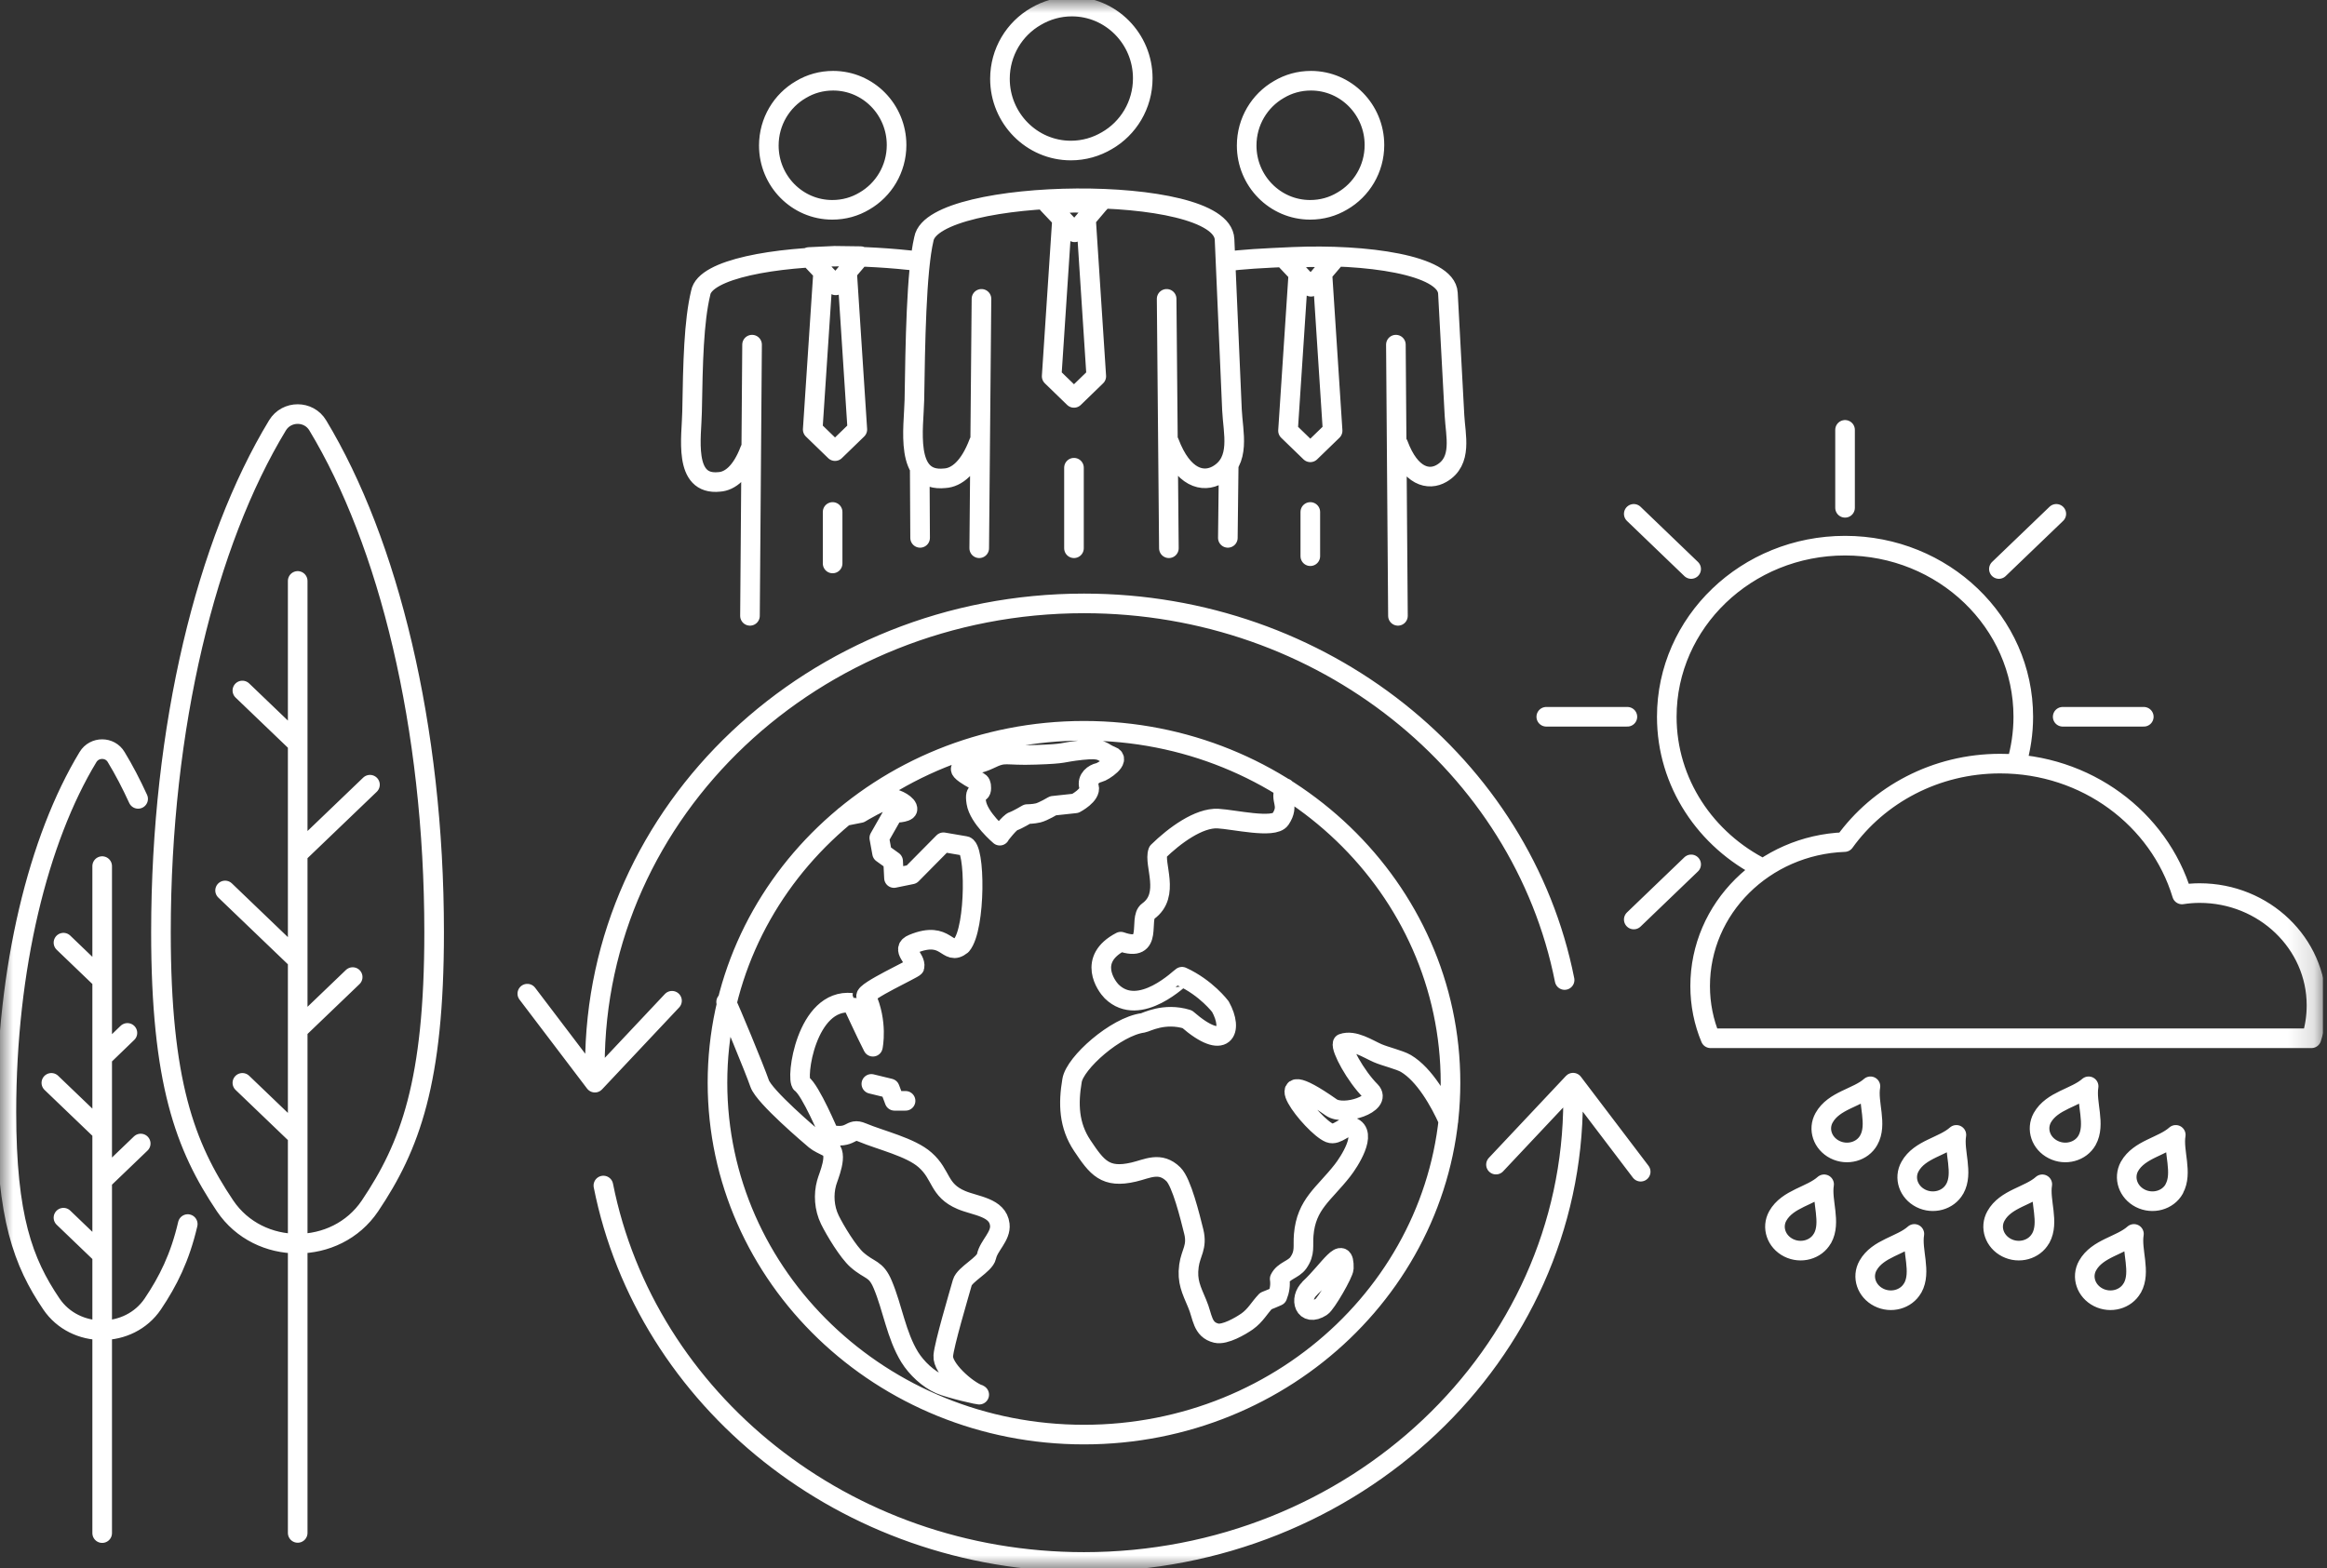 <svg width="89" height="60" viewBox="0 0 89 60" fill="none" xmlns="http://www.w3.org/2000/svg">
<rect x="0" y="0" width="89" height="60" fill="#333333" stroke="none"/>
<g clip-path="url(#clip0_21390_39504)">
<mask id="mask0_21390_39504" style="mask-type:luminance" maskUnits="userSpaceOnUse" x="0" y="0" width="89" height="60">
<path d="M88.85 0H0V60H88.85V0Z" fill="white"/>
</mask>
<g mask="url(#mask0_21390_39504)">
<path d="M22.753 40.765C22.753 30.998 31.131 23.084 41.459 23.084C50.604 23.084 58.215 29.292 59.841 37.492M25.702 38.285L22.753 41.419L20.168 38.014M60.165 42.074C60.165 51.84 51.788 59.755 41.459 59.755C32.314 59.755 24.703 53.546 23.077 45.354M57.216 44.554L60.165 41.419L62.751 44.825M50.115 19.586V21.278M31.845 19.586V21.556M41.076 17.893V20.974M31.481 10.414L31.084 16.431L31.937 17.258L32.79 16.431L32.4 10.428M49.658 10.461L49.262 16.478L50.115 17.304L50.968 16.478L50.578 10.474M40.619 8.378L40.223 14.395L41.076 15.222L41.929 14.395L41.538 8.391M46.994 17.774L46.961 20.577M53.48 17C53.943 18.243 54.644 18.395 55.133 18.111C55.947 17.642 55.669 16.663 55.629 15.889L55.378 11.214C55.319 10.13 52.237 9.707 49.453 9.826C48.29 9.879 47.476 9.918 46.875 10.011M53.467 23.56L53.388 13.185M28.764 13.185L28.684 23.56M35.197 10.004C34.1 9.859 32.83 9.806 32.255 9.813C29.663 9.826 26.958 10.289 26.8 11.201C26.535 12.305 26.502 13.853 26.469 15.757C26.456 16.683 26.112 18.587 27.514 18.435C27.917 18.409 28.36 18.071 28.684 17.205M35.191 20.577L35.177 17.992M37.538 11.433L37.452 20.974M44.719 16.921C45.241 18.303 46.015 18.481 46.57 18.164C47.476 17.642 47.159 16.55 47.119 15.684L46.835 9.158C46.742 6.983 35.693 7.148 35.336 9.138C35.045 10.368 35.005 13.185 34.972 15.307C34.953 16.346 34.576 18.462 36.136 18.296C36.586 18.27 37.075 17.893 37.439 16.921M44.706 20.974L44.62 11.433M78.891 27.421H81.993M76.451 21.768L78.647 19.658M70.567 19.427V16.445M64.681 21.768L62.486 19.658M62.242 27.421H59.14M64.681 33.068L62.486 35.177M67.432 33.233C65.244 32.142 63.749 29.947 63.749 27.421C63.749 23.804 66.804 20.875 70.567 20.875C74.329 20.875 77.384 23.804 77.384 27.421C77.384 28.043 77.291 28.644 77.126 29.213M3.901 37.478L2.427 36.063M3.901 47.999L2.427 46.584M3.901 43.284L1.964 41.426M3.908 45.162L5.382 43.747M3.908 40.447L4.873 39.515M3.908 33.134V58.651M7.181 46.828C6.883 48.111 6.427 49.017 5.845 49.883C4.939 51.225 2.87 51.225 1.964 49.883C0.886 48.29 0.245 46.564 0.245 42.55C0.245 37.016 1.468 32.096 3.366 28.962C3.61 28.558 4.205 28.558 4.443 28.962C4.741 29.451 5.019 29.987 5.283 30.562M11.373 28.433L9.27 26.416M11.373 43.443L9.27 41.426M11.373 36.718L8.609 34.066M11.386 39.396L13.489 37.379M11.386 32.671L14.15 30.02M11.386 22.224V58.644M38.239 31.957C38.239 31.957 38.616 31.455 38.761 31.415C38.907 31.369 39.284 31.144 39.284 31.144C39.284 31.144 39.522 31.144 39.707 31.098C39.899 31.051 40.276 30.826 40.276 30.826L41.129 30.734C41.129 30.734 41.743 30.416 41.651 30.099C41.558 29.782 41.843 29.597 42.028 29.557C42.219 29.511 42.881 29.054 42.504 28.922C42.127 28.783 42.219 28.605 41.367 28.697C40.514 28.79 40.844 28.836 39.614 28.876C38.384 28.922 38.477 28.737 37.816 29.061C37.154 29.378 36.394 29.239 36.916 29.61C37.439 29.974 37.531 29.835 37.531 30.152C37.531 30.469 37.247 30.106 37.34 30.701C37.432 31.289 38.239 31.97 38.239 31.97M33.326 41.466L34.033 41.638L34.212 42.114H34.635M32.301 31.223L32.903 31.104C32.903 31.104 33.776 30.569 34.106 30.555C34.291 30.549 34.741 30.787 34.708 30.965C34.681 31.098 34.172 31.104 34.172 31.104L33.63 32.056L33.736 32.638L34.159 32.942L34.192 33.59L34.867 33.452L36.083 32.222L36.897 32.361C37.313 32.334 37.326 35.508 36.778 36.156C36.202 36.619 36.235 35.568 34.919 36.11C34.417 36.315 35.045 36.652 34.979 36.989C34.966 37.055 33.042 37.928 33.128 38.12C33.584 39.112 33.386 40.044 33.386 40.044C33.101 39.495 32.592 38.364 32.579 38.364C30.826 38.179 30.423 41.3 30.661 41.466C30.998 41.691 31.719 43.403 31.719 43.403C32.612 43.595 32.48 43.112 32.975 43.324C33.683 43.621 34.834 43.886 35.382 44.375C36.03 44.944 35.878 45.532 36.771 45.909C37.32 46.141 38.16 46.18 38.239 46.848C38.292 47.298 37.816 47.648 37.73 48.065C37.664 48.382 36.89 48.752 36.804 49.07C36.659 49.586 36.11 51.43 36.077 51.867C36.037 52.343 36.943 53.163 37.452 53.355L37.432 53.341C37.565 53.407 36.308 53.11 35.958 52.958C35.501 52.76 35.058 52.343 34.794 51.92C34.278 51.08 34.139 50.035 33.762 49.143C33.498 48.514 33.273 48.633 32.777 48.197C32.44 47.899 31.944 47.08 31.739 46.663C31.521 46.213 31.494 45.697 31.613 45.261C31.673 45.017 32.096 44.124 31.693 43.899C31.468 43.78 31.323 43.727 31.177 43.608C31.005 43.463 29.233 41.962 29.054 41.452C28.863 40.897 27.897 38.563 27.772 38.331M55.398 42.881C55.067 42.14 54.485 41.109 53.771 40.685C53.54 40.547 52.971 40.414 52.687 40.289C52.31 40.123 51.781 39.766 51.351 39.918C51.278 40.11 51.84 41.161 52.422 41.743C52.885 42.219 51.404 42.709 50.915 42.365C48.144 40.421 50.187 43.079 50.855 43.344C51.139 43.456 51.45 43.026 51.695 43.112C52.336 43.33 51.589 44.468 51.344 44.778C50.637 45.684 49.962 46.061 49.863 47.238C49.824 47.681 49.929 47.919 49.658 48.309C49.473 48.574 49.096 48.607 48.944 48.924C48.977 49.149 48.944 49.374 48.858 49.586C48.713 49.652 48.567 49.711 48.415 49.771C48.157 50.042 48.025 50.319 47.701 50.551C47.456 50.723 46.848 51.08 46.517 51.001C45.969 50.868 46.002 50.366 45.79 49.877C45.565 49.341 45.393 49.023 45.473 48.428C45.539 47.926 45.803 47.714 45.658 47.119C45.513 46.537 45.195 45.235 44.878 44.924C44.368 44.421 43.879 44.719 43.364 44.838C42.272 45.096 41.955 44.666 41.393 43.826C40.877 43.053 40.851 42.226 41.003 41.333C41.115 40.659 42.676 39.27 43.714 39.132C43.84 39.112 44.521 38.722 45.407 38.993C46.842 40.242 47.185 39.429 46.676 38.51C46.676 38.51 46.134 37.789 45.208 37.366C45.182 37.353 43.588 38.979 42.517 37.928C42.312 37.723 41.572 36.698 42.867 36.024C44.163 36.48 43.522 35.138 43.912 34.86C44.779 34.238 44.111 33.055 44.289 32.579C44.911 31.97 45.85 31.276 46.584 31.316C47.192 31.349 48.719 31.712 48.971 31.342C49.354 30.774 48.905 30.608 49.156 30.152M71.472 43.621C71.228 44.058 70.646 44.216 70.176 43.978C69.707 43.74 69.522 43.198 69.766 42.762C70.137 42.094 71.036 42.001 71.538 41.558C71.426 42.2 71.816 43.013 71.472 43.621ZM73.152 49.275C72.907 49.711 72.325 49.87 71.856 49.632C71.386 49.394 71.201 48.852 71.446 48.415C71.823 47.747 72.716 47.655 73.218 47.205C73.112 47.846 73.496 48.66 73.159 49.268L73.152 49.275ZM79.824 43.621C79.579 44.058 78.997 44.216 78.528 43.978C78.052 43.74 77.873 43.198 78.111 42.762C78.488 42.094 79.381 42.001 79.883 41.558C79.777 42.2 80.161 43.013 79.824 43.621ZM69.7 47.377C69.456 47.813 68.874 47.972 68.404 47.734C67.935 47.496 67.75 46.954 67.994 46.517C68.371 45.85 69.264 45.757 69.766 45.307C69.661 45.949 70.044 46.762 69.707 47.37L69.7 47.377ZM74.759 45.486C74.514 45.922 73.932 46.081 73.463 45.843C72.993 45.605 72.808 45.063 73.053 44.626C73.423 43.959 74.322 43.866 74.825 43.416C74.719 44.058 75.103 44.871 74.765 45.479L74.759 45.486ZM81.549 49.275C81.305 49.711 80.723 49.87 80.254 49.632C79.784 49.394 79.599 48.852 79.844 48.415C80.22 47.747 81.113 47.655 81.616 47.205C81.51 47.846 81.893 48.66 81.556 49.268L81.549 49.275ZM83.156 45.486C82.912 45.922 82.33 46.081 81.86 45.843C81.391 45.605 81.206 45.063 81.444 44.626C81.821 43.959 82.713 43.866 83.216 43.416C83.11 44.058 83.493 44.871 83.156 45.479V45.486ZM78.045 47.377C77.8 47.813 77.218 47.972 76.749 47.734C76.279 47.496 76.094 46.954 76.339 46.517C76.709 45.85 77.609 45.757 78.111 45.307C78.005 45.949 78.389 46.762 78.052 47.37L78.045 47.377ZM32.909 9.806L31.964 10.917L30.939 9.832L31.924 9.786L32.916 9.799L32.909 9.806ZM51.087 9.859L50.141 10.97L49.116 9.885L50.101 9.839L51.093 9.852L51.087 9.859ZM42.048 7.769L41.102 8.887L40.077 7.802L41.062 7.756L42.054 7.769H42.048ZM50.141 3.088C51.483 3.088 52.568 4.192 52.568 5.548C52.568 6.467 52.072 7.267 51.338 7.69C50.974 7.908 50.558 8.027 50.108 8.027C48.766 8.027 47.681 6.923 47.681 5.568C47.681 4.648 48.177 3.848 48.911 3.425C49.275 3.207 49.691 3.088 50.141 3.088ZM31.865 3.088C33.207 3.088 34.291 4.192 34.291 5.548C34.291 6.467 33.795 7.267 33.062 7.69C32.698 7.908 32.281 8.027 31.832 8.027C30.489 8.027 29.405 6.923 29.405 5.568C29.405 4.648 29.901 3.848 30.635 3.425C30.998 3.207 31.415 3.088 31.865 3.088ZM40.996 0.251C42.491 0.251 43.707 1.481 43.707 2.995C43.707 4.02 43.152 4.913 42.332 5.382C41.929 5.62 41.459 5.759 40.957 5.759C39.462 5.759 38.245 4.529 38.245 3.015C38.245 1.99 38.801 1.098 39.621 0.628C40.024 0.39 40.494 0.251 40.996 0.251ZM88.598 38.464C88.598 38.9 88.532 39.323 88.406 39.72H65.422C65.164 39.105 65.025 38.424 65.025 37.723C65.025 34.748 67.478 32.328 70.547 32.215C71.849 30.403 74.031 29.213 76.498 29.213C79.797 29.213 82.574 31.322 83.454 34.219C83.672 34.185 83.897 34.166 84.128 34.166C86.595 34.166 88.598 36.09 88.598 38.457V38.464ZM16.604 35.667C16.604 41.393 15.684 43.853 14.15 46.134C12.854 48.058 9.905 48.058 8.609 46.134C7.075 43.853 6.156 41.393 6.156 35.667C6.156 27.772 7.902 20.743 10.613 16.273C10.963 15.697 11.809 15.697 12.153 16.273C14.851 20.743 16.604 27.772 16.604 35.667ZM50.095 49.288C49.665 49.685 49.89 50.412 50.538 49.995C50.723 49.877 51.391 48.713 51.397 48.521C51.424 47.529 50.829 48.6 50.095 49.281V49.288ZM55.477 41.419C55.477 48.852 49.202 54.882 41.459 54.882C33.716 54.882 27.441 48.852 27.441 41.419C27.441 33.987 33.716 27.957 41.459 27.957C49.202 27.957 55.477 33.981 55.477 41.419Z" stroke="white" stroke-width="0.75" stroke-linecap="round" stroke-linejoin="round"/>
</g>
</g>
<defs>
<clipPath id="clip0_21390_39504">
<rect width="88.85" height="60" fill="white"/>
</clipPath>
</defs>
</svg>

